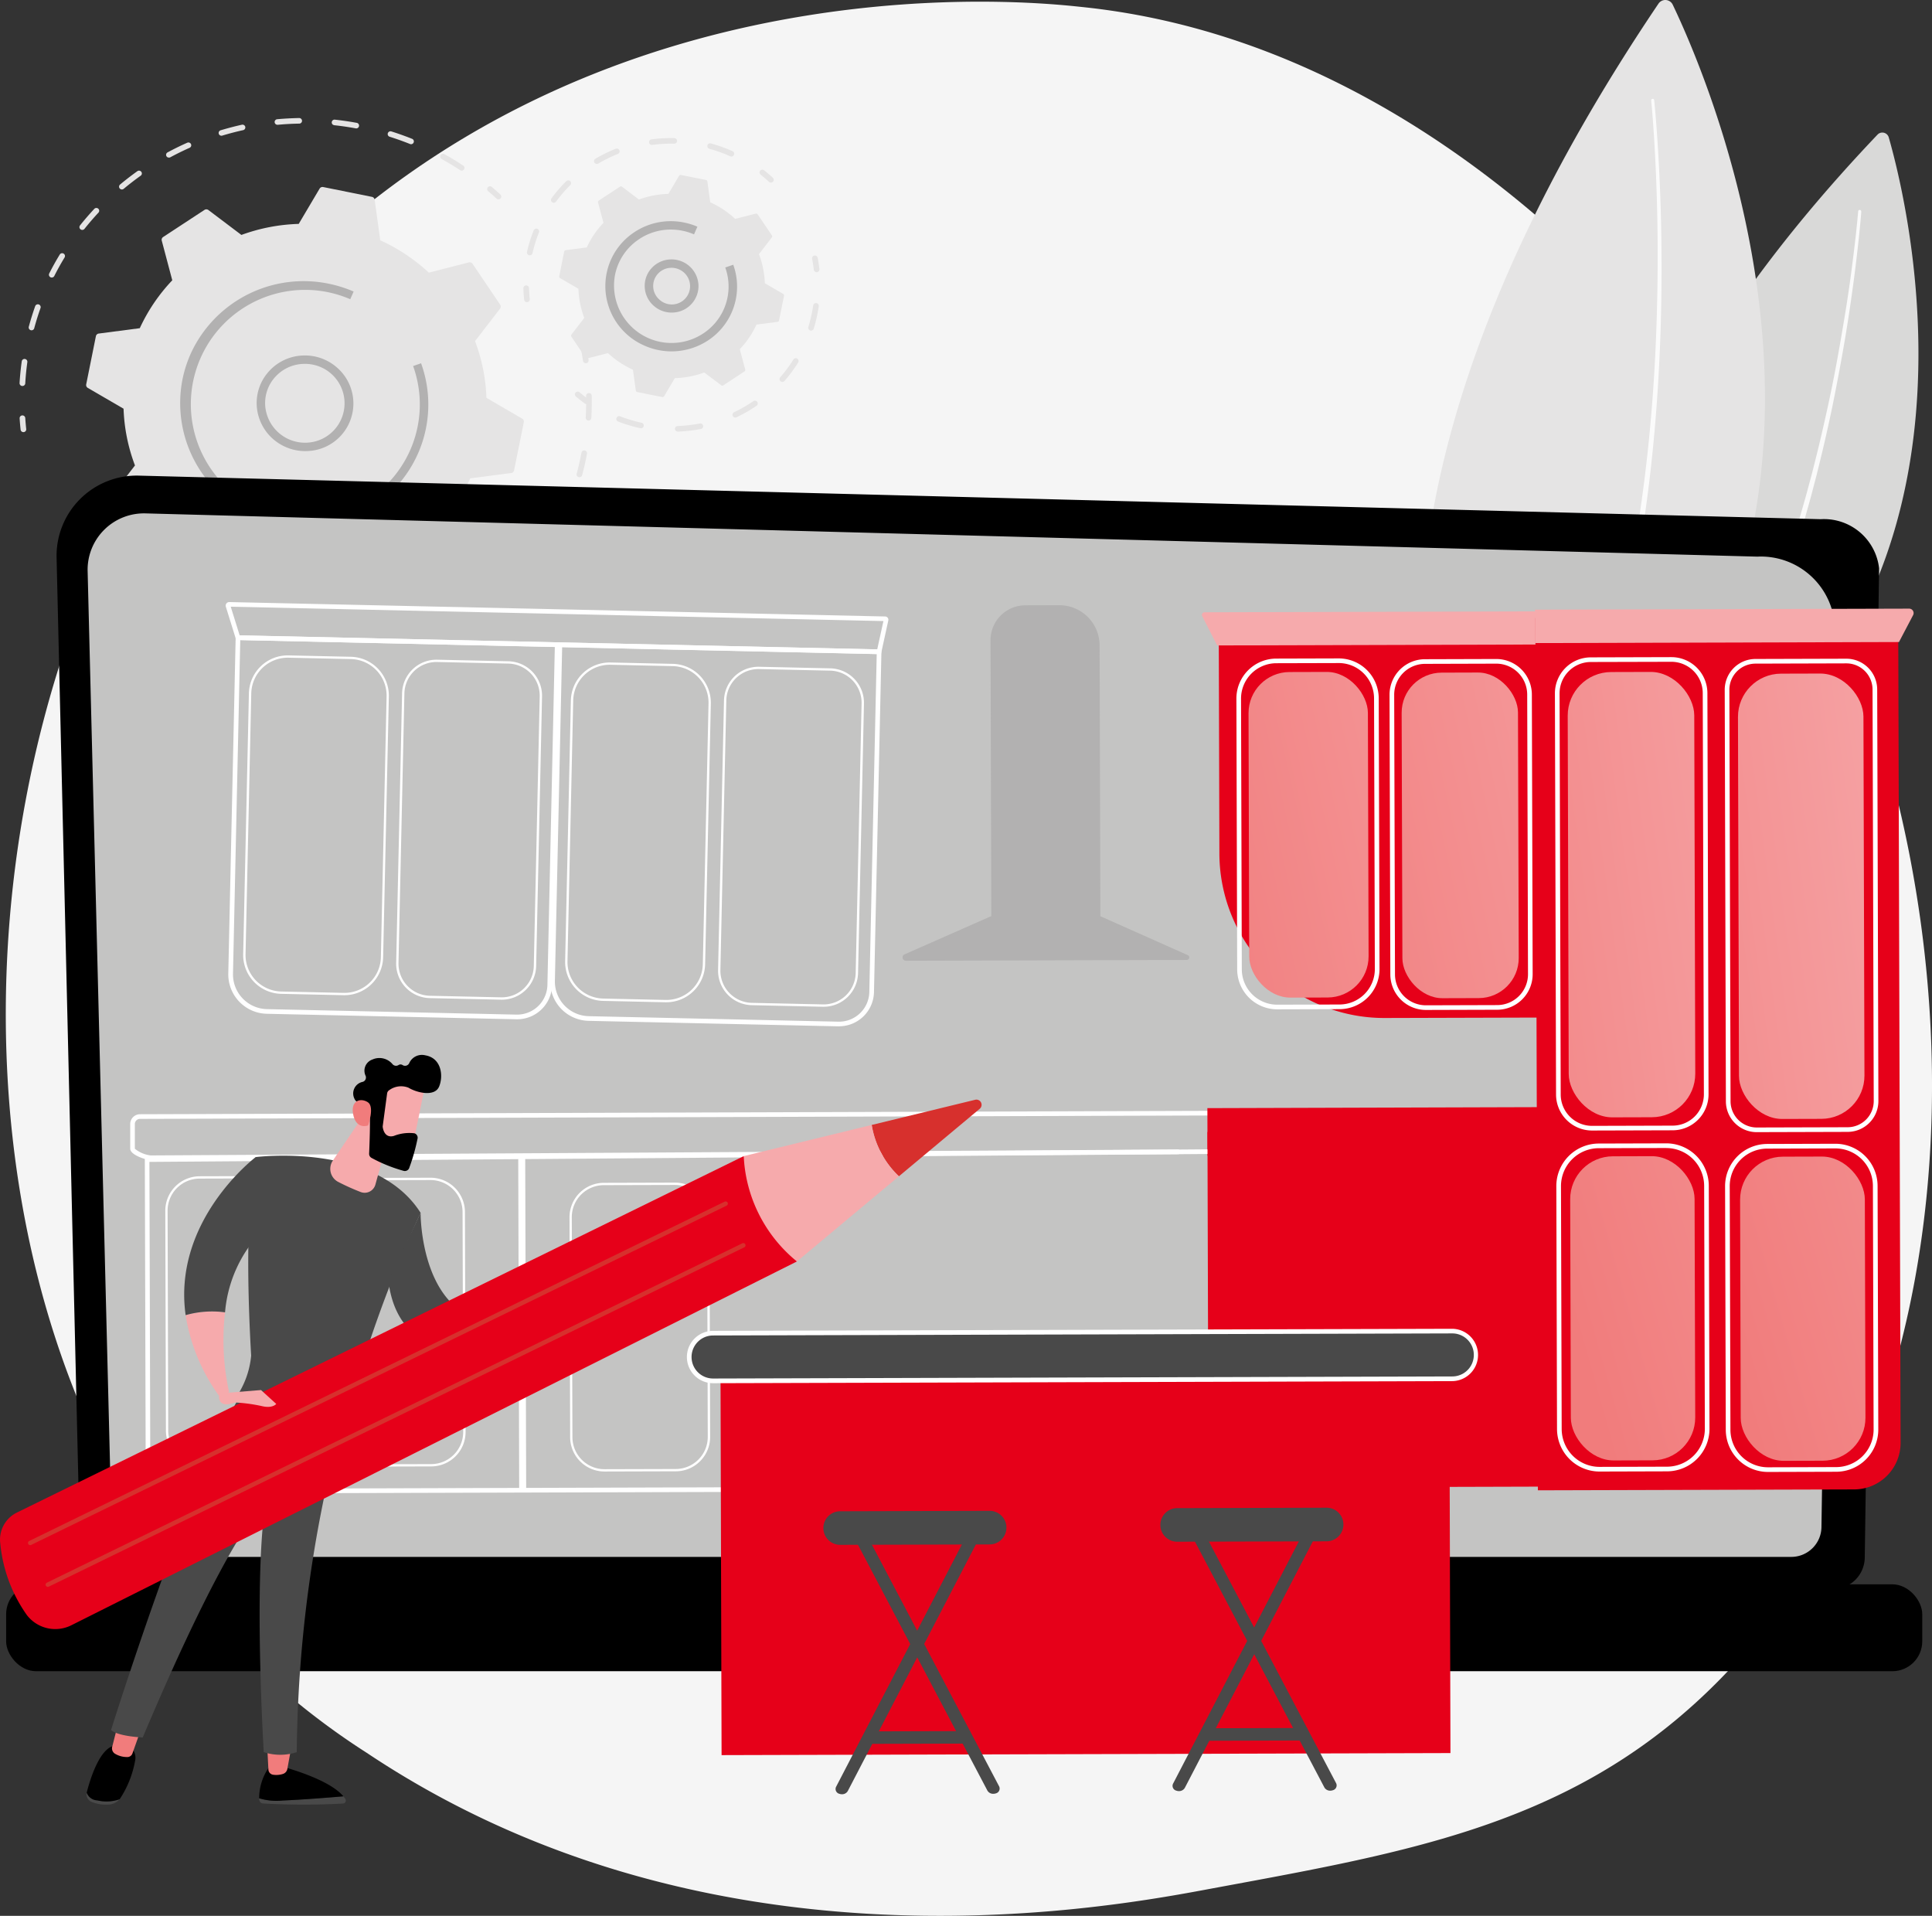 <?xml version="1.0" encoding="UTF-8"?>
<svg xmlns="http://www.w3.org/2000/svg" xmlns:xlink="http://www.w3.org/1999/xlink" id="Raggruppa_15587" data-name="Raggruppa 15587" width="186.285" height="184.704" viewBox="0 0 186.285 184.704">
  <rect x="0" y="0" width="186.285" height="184.704" fill="#333333" stroke="none"/>
  <defs>
    <linearGradient id="linear-gradient" x1="2.955" y1="-0.444" x2="-0.694" y2="1.726" gradientUnits="objectBoundingBox">
      <stop offset="0" stop-color="#f6aaac"></stop>
      <stop offset="1" stop-color="#f17c7c"></stop>
    </linearGradient>
    <linearGradient id="linear-gradient-2" x1="3.213" y1="-0.64" x2="-0.349" y2="1.533" xlink:href="#linear-gradient"></linearGradient>
    <linearGradient id="linear-gradient-3" x1="0.512" y1="-1.11" x2="0.587" y2="-11.559" xlink:href="#linear-gradient"></linearGradient>
    <linearGradient id="linear-gradient-4" x1="2.113" y1="-0.263" x2="-1.204" y2="1.306" xlink:href="#linear-gradient"></linearGradient>
    <linearGradient id="linear-gradient-5" x1="1.8" y1="-0.11" x2="-1.559" y2="1.466" xlink:href="#linear-gradient"></linearGradient>
    <linearGradient id="linear-gradient-6" x1="3.494" y1="-1.538" x2="0.145" y2="0.741" xlink:href="#linear-gradient"></linearGradient>
    <linearGradient id="linear-gradient-7" x1="3.621" y1="-1.082" x2="0.295" y2="1.188" xlink:href="#linear-gradient"></linearGradient>
    <linearGradient id="linear-gradient-8" x1="0.579" y1="-1.964" x2="0.923" y2="-10.955" xlink:href="#linear-gradient"></linearGradient>
    <linearGradient id="linear-gradient-9" x1="-1468.589" y1="0.5" x2="-1467.59" y2="0.5" xlink:href="#linear-gradient"></linearGradient>
    <linearGradient id="linear-gradient-10" x1="-1229.53" y1="0.5" x2="-1228.53" y2="0.5" xlink:href="#linear-gradient"></linearGradient>
    <linearGradient id="linear-gradient-11" x1="-919.628" y1="5.04" x2="-919.273" y2="4.229" gradientUnits="objectBoundingBox">
      <stop offset="0" stop-color="#4dc4f1"></stop>
      <stop offset="1" stop-color="#294899"></stop>
    </linearGradient>
    <linearGradient id="linear-gradient-12" x1="-823.563" y1="0.099" x2="-825.925" y2="1.142" xlink:href="#linear-gradient"></linearGradient>
    <linearGradient id="linear-gradient-13" x1="-438.466" y1="0.5" x2="-437.466" y2="0.5" xlink:href="#linear-gradient"></linearGradient>
    <linearGradient id="linear-gradient-14" x1="-590.953" y1="-0.004" x2="-590.967" y2="1.888" xlink:href="#linear-gradient"></linearGradient>
    <linearGradient id="linear-gradient-15" x1="-823.069" y1="279.868" x2="-824.575" y2="281.21" xlink:href="#linear-gradient"></linearGradient>
    <linearGradient id="linear-gradient-16" x1="-2226.874" y1="794.468" x2="-2223.613" y2="792.105" xlink:href="#linear-gradient"></linearGradient>
    <linearGradient id="linear-gradient-17" x1="18.292" y1="76.775" x2="18.058" y2="79.904" gradientUnits="objectBoundingBox">
      <stop offset="0" stop-color="#d7302d"></stop>
      <stop offset="1" stop-color="#e14947"></stop>
    </linearGradient>
    <linearGradient id="linear-gradient-18" x1="-217.359" y1="42.706" x2="-220.816" y2="46.744" xlink:href="#linear-gradient"></linearGradient>
    <linearGradient id="linear-gradient-19" x1="-47.975" y1="15.746" x2="-47.987" y2="18.368" xlink:href="#linear-gradient-17"></linearGradient>
    <linearGradient id="linear-gradient-20" x1="-47.982" y1="15.626" x2="-47.994" y2="18.247" xlink:href="#linear-gradient-17"></linearGradient>
    <linearGradient id="linear-gradient-21" x1="-624.971" y1="-1.245" x2="-626.665" y2="3.857" xlink:href="#linear-gradient"></linearGradient>
  </defs>
  <path id="Tracciato_4174" data-name="Tracciato 4174" d="M88.627,460.13A71.011,71.011,0,0,0,101.1,470.255c32.3,21.566,69.222,15.35,80.637,13.226,18.418-3.428,33.964-5.846,47.322-17.914,30.352-27.422,28.875-84.627,5.683-120.062-2.751-4.2-25.908-38.529-62.911-43.365-.905-.119-1.58-.186-2.171-.249-5.724-.606-41.2-3.8-70.119,20.428a86.272,86.272,0,0,0-16.982,19.267C59.967,376.477,59.9,430.516,88.627,460.13Z" transform="translate(-65.724 -301.257)" fill="#f5f5f5"></path>
  <g id="Raggruppa_12559" data-name="Raggruppa 12559" transform="translate(153.603 12.78)">
    <path id="Tracciato_4175" data-name="Tracciato 4175" d="M200.109,310.568c2.094,7.3,12.55,50.268-26.011,67.321,0,0-14.164-26.517,24.928-67.588A.643.643,0,0,1,200.109,310.568Z" transform="translate(-171.597 -310.102)" fill="#d9d9d8"></path>
    <path id="Tracciato_4176" data-name="Tracciato 4176" d="M195.244,315.385s-.068.939-.24,2.571c-.089.817-.2,1.808-.341,2.943s-.318,2.412-.523,3.806-.448,2.9-.732,4.486-.6,3.258-.95,4.983c-.365,1.722-.753,3.5-1.2,5.294l-.331,1.352c-.118.45-.237.9-.355,1.353-.231.907-.493,1.809-.745,2.713-.124.453-.259.9-.4,1.353l-.407,1.346c-.279.892-.571,1.777-.857,2.658-.307.872-.6,1.742-.911,2.594l-.475,1.264c-.157.42-.311.837-.48,1.244-.651,1.638-1.322,3.206-2.005,4.672l-.512,1.08c-.169.356-.333.706-.512,1.042-.353.676-.682,1.334-1.017,1.955s-.679,1.206-1,1.767-.655,1.071-.953,1.562l-.439.709-.436.641c-.279.413-.536.791-.767,1.132-.113.173-.233.327-.343.474l-.311.414-.49.651-.408.542a.344.344,0,0,1-.549-.413h0l.01-.015.405-.532.487-.639.31-.4c.11-.144.228-.3.342-.466l.766-1.112.435-.631.437-.7c.3-.482.631-.988.953-1.537l1-1.744c.337-.612.667-1.263,1.022-1.93.179-.331.344-.679.513-1.03l.516-1.068c.687-1.45,1.365-3,2.021-4.628.172-.4.327-.817.487-1.232l.48-1.256c.317-.844.613-1.709.924-2.575.291-.873.587-1.753.872-2.64q.2-.667.413-1.338c.139-.446.278-.892.4-1.343.257-.9.523-1.8.76-2.7.121-.451.243-.9.363-1.347l.339-1.346c.453-1.786.852-3.556,1.227-5.271s.7-3.382.982-4.966.538-3.085.76-4.471.4-2.662.546-3.794.267-2.12.36-2.934c.182-1.629.256-2.561.256-2.561a.146.146,0,0,1,.291.023Z" transform="translate(-169.377 -307.779)" fill="#fff" opacity="0.86"></path>
  </g>
  <g id="Raggruppa_12560" data-name="Raggruppa 12560" transform="translate(136.95 0)">
    <path id="Tracciato_4177" data-name="Tracciato 4177" d="M184.473,301.759c4.04,8.439,25.544,58.5-17.812,87.124,0,0-22.642-29.315,16.442-87.227A.792.792,0,0,1,184.473,301.759Z" transform="translate(-160.138 -301.308)" fill="#e5e4e4"></path>
    <path id="Tracciato_4178" data-name="Tracciato 4178" d="M179.794,308s.5,4.705.661,11.791c.078,3.541.076,7.677-.109,12.1s-.546,9.142-1.147,13.833a118.7,118.7,0,0,1-2.539,13.653,80.487,80.487,0,0,1-3.791,11.521c-.693,1.638-1.4,3.11-2.064,4.394l-.491.927c-.16.3-.327.578-.48.852-.3.549-.609,1.036-.876,1.482l-.2.324-.195.3-.355.546c-.217.341-.416.622-.574.85l-.488.7a.344.344,0,0,1-.565-.392h0l.007-.01.484-.687c.158-.225.356-.5.57-.836l.353-.535.193-.3.2-.32c.266-.437.571-.917.872-1.456.153-.269.318-.545.478-.839l.491-.914c.663-1.266,1.367-2.718,2.062-4.336a80,80,0,0,0,3.823-11.415,118.079,118.079,0,0,0,2.6-13.579c.623-4.671,1.014-9.372,1.215-13.787s.233-8.543.173-12.079-.209-6.481-.343-8.539-.254-3.23-.254-3.23a.145.145,0,1,1,.289-.029Z" transform="translate(-157.245 -298.334)" fill="#fff" opacity="0.86"></path>
  </g>
  <g id="Raggruppa_12569" data-name="Raggruppa 12569" transform="translate(1.886 11.374)">
    <g id="Raggruppa_12564" data-name="Raggruppa 12564">
      <g id="Raggruppa_12561" data-name="Raggruppa 12561" transform="translate(9.629 22.043)">
        <path id="Tracciato_4179" data-name="Tracciato 4179" d="M104.792,325.876a.274.274,0,0,1-.153-.2c-.052-.349-.115-.7-.182-1.051a.268.268,0,0,1,.217-.314.272.272,0,0,1,.318.215c.068.355.131.715.186,1.072a.269.269,0,0,1-.228.305A.276.276,0,0,1,104.792,325.876Z" transform="translate(-59.94 -324.304)" fill="#e5e4e4"></path>
        <path id="Tracciato_4180" data-name="Tracciato 4180" d="M78.414,352.611h0c-.642-.314-1.28-.658-1.9-1.023a.268.268,0,0,1-.1-.369.272.272,0,0,1,.373-.093c.6.358,1.229.695,1.859,1a.271.271,0,0,1,.125.362A.275.275,0,0,1,78.414,352.611Zm3.206,1.325a.267.267,0,0,1-.14-.33.272.272,0,0,1,.346-.166c.664.227,1.346.43,2.026.606a.269.269,0,1,1-.135.52c-.693-.179-1.389-.387-2.066-.618Zm5.454,1.269a.269.269,0,0,1,.153-.51c.7.09,1.407.154,2.106.192a.268.268,0,1,1-.026.536c-.714-.036-1.436-.1-2.148-.193A.313.313,0,0,1,87.073,355.2Zm5.595.154a.274.274,0,0,1-.154-.222.27.27,0,0,1,.25-.289c.7-.052,1.407-.132,2.1-.238a.274.274,0,0,1,.312.225.268.268,0,0,1-.227.307c-.7.109-1.426.19-2.141.244A.3.3,0,0,1,92.668,355.359Zm5.5-.981a.269.269,0,0,1,.041-.5c.673-.192,1.347-.414,2-.658a.274.274,0,0,1,.352.157.268.268,0,0,1-.158.347c-.67.248-1.357.475-2.043.671A.279.279,0,0,1,98.169,354.378Zm5.178-2.074a.274.274,0,0,1-.121-.116.266.266,0,0,1,.11-.363c.621-.326,1.234-.679,1.825-1.049a.274.274,0,0,1,.376.084.267.267,0,0,1-.083.371c-.6.379-1.229.738-1.862,1.07A.274.274,0,0,1,103.346,352.3Zm4.642-3.072a.275.275,0,0,1-.09-.07.267.267,0,0,1,.035-.379c.539-.443,1.068-.911,1.569-1.392a.274.274,0,0,1,.385.006.267.267,0,0,1,0,.381c-.512.491-1.051.969-1.6,1.421A.277.277,0,0,1,107.988,349.232Zm3.913-3.941a.241.241,0,0,1-.052-.032.268.268,0,0,1-.044-.379c.436-.541.856-1.106,1.248-1.68a.271.271,0,0,1,.378-.071.267.267,0,0,1,.074.374c-.4.586-.828,1.163-1.274,1.715A.272.272,0,0,1,111.9,345.291Zm3.012-4.652h0a.269.269,0,0,1-.122-.362c.067-.132.134-.264.2-.4.24-.493.468-1,.676-1.5a.272.272,0,0,1,.5.2c-.212.516-.443,1.032-.689,1.535-.067.137-.134.272-.2.405A.272.272,0,0,1,114.914,340.639Zm1.981-5.169a.271.271,0,0,1-.145-.312c.18-.667.334-1.353.462-2.037a.273.273,0,0,1,.536.1c-.131.7-.289,1.4-.472,2.078a.272.272,0,0,1-.333.19A.466.466,0,0,1,116.895,335.47Zm.879-5.461a.273.273,0,0,1-.154-.259c.039-.693.052-1.4.036-2.09a.271.271,0,0,1,.266-.275.275.275,0,0,1,.279.265c.015.709,0,1.426-.038,2.132a.269.269,0,0,1-.286.253A.293.293,0,0,1,117.774,330.009Z" transform="translate(-72.661 -322.907)" fill="#e5e4e4"></path>
        <path id="Tracciato_4181" data-name="Tracciato 4181" d="M74.821,343.074a.346.346,0,0,1-.049-.03c-.285-.221-.573-.453-.853-.69a.267.267,0,0,1-.032-.379.272.272,0,0,1,.384-.029c.276.231.557.459.836.676a.268.268,0,0,1,.048.378A.274.274,0,0,1,74.821,343.074Z" transform="translate(-73.822 -316.339)" fill="#e5e4e4"></path>
      </g>
      <g id="Raggruppa_12562" data-name="Raggruppa 12562">
        <path id="Tracciato_4182" data-name="Tracciato 4182" d="M67.447,330.452a.27.27,0,0,1-.153-.215c-.038-.356-.07-.721-.093-1.083a.268.268,0,0,1,.254-.286.274.274,0,0,1,.289.253c.023.356.054.712.092,1.062a.269.269,0,0,1-.243.295A.264.264,0,0,1,67.447,330.452Z" transform="translate(-67.194 -300.192)" fill="#e5e4e4"></path>
        <path id="Tracciato_4183" data-name="Tracciato 4183" d="M67.35,334.948a.275.275,0,0,1-.154-.26c.044-.693.113-1.4.211-2.087a.272.272,0,0,1,.539.076c-.094.679-.164,1.367-.2,2.046a.271.271,0,0,1-.289.251A.3.3,0,0,1,67.35,334.948Zm.881-5.373a.268.268,0,0,1-.145-.312c.182-.673.391-1.347.623-2a.273.273,0,0,1,.514.18c-.228.642-.435,1.3-.612,1.963a.27.27,0,0,1-.333.189A.234.234,0,0,1,68.231,329.576Zm1.947-5.086h0a.27.27,0,0,1-.122-.362c.315-.622.658-1.24,1.022-1.835a.272.272,0,0,1,.466.279c-.356.584-.693,1.19-1,1.8A.274.274,0,0,1,70.178,324.49Zm2.947-4.589a.226.226,0,0,1-.051-.031.266.266,0,0,1-.047-.378c.436-.546.9-1.083,1.375-1.594a.278.278,0,0,1,.385-.015.268.268,0,0,1,.016.381c-.468.5-.921,1.027-1.347,1.562A.272.272,0,0,1,73.125,319.9Zm3.82-3.9a.274.274,0,0,1-.09-.068.267.267,0,0,1,.032-.379c.536-.449,1.1-.882,1.668-1.289a.277.277,0,0,1,.381.062.265.265,0,0,1-.061.375c-.559.4-1.11.824-1.636,1.263A.272.272,0,0,1,76.946,316Zm4.534-3.069a.274.274,0,0,1-.121-.113.267.267,0,0,1,.108-.365c.618-.333,1.256-.647,1.9-.932a.274.274,0,0,1,.36.135.268.268,0,0,1-.137.356c-.628.279-1.254.587-1.859.913A.276.276,0,0,1,81.48,312.926Zm5.066-2.109a.271.271,0,0,1-.141-.163.268.268,0,0,1,.179-.337c.671-.2,1.362-.384,2.049-.536a.274.274,0,0,1,.326.2.267.267,0,0,1-.2.321c-.674.15-1.35.326-2.008.525A.269.269,0,0,1,86.546,310.818Zm5.4-1.056a.271.271,0,0,1-.153-.218.268.268,0,0,1,.244-.292c.7-.065,1.414-.1,2.117-.116a.274.274,0,0,1,.279.266.27.27,0,0,1-.267.273c-.69.01-1.388.049-2.075.113A.286.286,0,0,1,91.943,309.761Zm5.506.041a.269.269,0,0,1,.147-.51c.559.061,1.128.139,1.687.233l.413.073a.27.27,0,1,1-.1.53c-.135-.025-.27-.049-.407-.071-.548-.093-1.1-.17-1.654-.228A.307.307,0,0,1,97.449,309.8Zm5.394,1.123a.269.269,0,0,1-.141-.323.272.272,0,0,1,.342-.176c.671.212,1.343.452,2,.714a.269.269,0,1,1-.2.5c-.642-.257-1.3-.491-1.96-.7A.192.192,0,0,1,102.843,310.925Zm6.861,3.254-.033-.019c-.577-.379-1.174-.741-1.779-1.074a.269.269,0,0,1-.106-.366.272.272,0,0,1,.371-.1c.616.34,1.227.709,1.815,1.1a.269.269,0,0,1,.077.373A.273.273,0,0,1,109.7,314.179Z" transform="translate(-67.196 -309.135)" fill="#e5e4e4"></path>
        <path id="Tracciato_4184" data-name="Tracciato 4184" d="M99.187,314.9a.3.3,0,0,1-.068-.047c-.254-.235-.525-.477-.8-.714a.27.27,0,0,1-.029-.381.274.274,0,0,1,.384-.026c.283.243.559.487.82.728a.266.266,0,0,1,.013.381A.276.276,0,0,1,99.187,314.9Z" transform="translate(-53.134 -307.081)" fill="#e5e4e4"></path>
      </g>
      <g id="Raggruppa_12563" data-name="Raggruppa 12563" transform="translate(6.424 6.653)">
        <path id="Tracciato_4185" data-name="Tracciato 4185" d="M108.873,321.12a.331.331,0,0,0-.356-.135l-3.861.987a17.509,17.509,0,0,0-4.685-3.119l-.539-3.912a.327.327,0,0,0-.262-.275l-4.7-.946a.327.327,0,0,0-.347.153l-2.013,3.4a17.527,17.527,0,0,0-5.527,1.064l-3.18-2.4a.33.33,0,0,0-.381-.013l-3.983,2.613a.32.32,0,0,0-.135.35l1.014,3.823a17.071,17.071,0,0,0-3.133,4.618l-3.954.516a.324.324,0,0,0-.278.256l-.934,4.642a.322.322,0,0,0,.155.343l3.447,2.005a17.047,17.047,0,0,0,1.1,5.47l-2.417,3.132a.323.323,0,0,0-.012.376l2.661,3.95a.329.329,0,0,0,.356.135l3.863-.985a17.509,17.509,0,0,0,4.684,3.117L86,354.193a.327.327,0,0,0,.262.276l4.7.945a.329.329,0,0,0,.347-.153l2.011-3.4a17.5,17.5,0,0,0,5.528-1.064l3.18,2.4a.332.332,0,0,0,.381.013l3.982-2.613a.321.321,0,0,0,.135-.352l-1.014-3.823a17.053,17.053,0,0,0,3.133-4.617l3.954-.516a.326.326,0,0,0,.278-.257l.936-4.64a.324.324,0,0,0-.157-.344l-3.446-2.005a17.117,17.117,0,0,0-1.1-5.468l2.415-3.133a.321.321,0,0,0,.012-.376Z" transform="translate(-71.617 -313.714)" fill="#e5e4e4"></path>
        <path id="Tracciato_4186" data-name="Tracciato 4186" d="M85.577,333.647a4.636,4.636,0,0,1-2.643-3.934,4.536,4.536,0,0,1,1.2-3.318,4.631,4.631,0,0,1,3.223-1.5h0a4.674,4.674,0,0,1,3.361,1.2,4.587,4.587,0,0,1-2.889,8.01A4.679,4.679,0,0,1,85.577,333.647Zm3.675-7.568a3.863,3.863,0,0,0-1.859-.375h0a3.816,3.816,0,0,0-2.658,1.237,3.744,3.744,0,0,0-.987,2.736,3.854,3.854,0,0,0,4.036,3.621,3.8,3.8,0,0,0,1.468-7.219Zm-1.879-.779h0Z" transform="translate(-66.49 -308.647)" fill="#b2b1b1"></path>
        <path id="Tracciato_4187" data-name="Tracciato 4187" d="M84.628,342.438a11.87,11.87,0,0,1-6.551-13,11.676,11.676,0,0,1,.949-2.812A11.973,11.973,0,0,1,92.15,320.2l.241.051a12.22,12.22,0,0,1,2.02.638l.17.071-.326.74A11.361,11.361,0,0,0,91.99,321h0a11.019,11.019,0,1,0,4.015,19.995,10.924,10.924,0,0,0,4.31-12.852l.769-.267a11.707,11.707,0,0,1-4.626,13.792,11.968,11.968,0,0,1-8.982,1.726A12.094,12.094,0,0,1,84.628,342.438Z" transform="translate(-68.793 -310.881)" fill="#b2b1b1"></path>
      </g>
    </g>
    <g id="Raggruppa_12568" data-name="Raggruppa 12568" transform="translate(48.578 1.937)">
      <g id="Raggruppa_12565" data-name="Raggruppa 12565" transform="translate(4.968 11.325)">
        <path id="Tracciato_4188" data-name="Tracciato 4188" d="M120.1,319.836a.267.267,0,0,1-.153-.212c-.041-.349-.094-.7-.161-1.045a.268.268,0,0,1,.217-.314.272.272,0,0,1,.318.215c.07.357.126.722.167,1.086a.269.269,0,0,1-.24.3A.266.266,0,0,1,120.1,319.836Z" transform="translate(-96.912 -318.261)" fill="#e5e4e4"></path>
        <path id="Tracciato_4189" data-name="Tracciato 4189" d="M106.948,332.828a.269.269,0,0,1,.215-.493,14.031,14.031,0,0,0,2.062.618.269.269,0,1,1-.115.526,14.553,14.553,0,0,1-2.143-.642Zm5.649.95a.268.268,0,0,1,.106-.51,14.02,14.02,0,0,0,2.136-.243.274.274,0,0,1,.321.212.268.268,0,0,1-.214.315,14.4,14.4,0,0,1-2.222.253A.274.274,0,0,1,112.6,333.779Zm5.55-1.356a.268.268,0,0,1,0-.485A13.753,13.753,0,0,0,120,330.871a.275.275,0,0,1,.379.068.267.267,0,0,1-.068.375,14.194,14.194,0,0,1-1.93,1.109A.271.271,0,0,1,118.147,332.423Zm4.535-3.435a.376.376,0,0,1-.06-.038.27.27,0,0,1-.029-.381,13.335,13.335,0,0,0,1.27-1.71.271.271,0,0,1,.375-.086.267.267,0,0,1,.089.371,14.148,14.148,0,0,1-1.32,1.779A.275.275,0,0,1,122.682,328.988Zm2.763-4.945a.271.271,0,0,1-.142-.323,13.788,13.788,0,0,0,.421-1.769c.016-.1.033-.2.048-.305a.269.269,0,0,1,.308-.228.273.273,0,0,1,.231.307c-.016.1-.032.211-.051.317a14.41,14.41,0,0,1-.436,1.84.271.271,0,0,1-.34.176A.181.181,0,0,1,125.445,324.042Z" transform="translate(-102.796 -316.831)" fill="#e5e4e4"></path>
        <path id="Tracciato_4190" data-name="Tracciato 4190" d="M105.053,328.467a.308.308,0,0,1-.041-.025c-.3-.212-.591-.442-.873-.68a.269.269,0,0,1-.032-.381.277.277,0,0,1,.384-.029c.272.23.555.451.84.654a.267.267,0,0,1,.061.376A.274.274,0,0,1,105.053,328.467Z" transform="translate(-104.043 -314.169)" fill="#e5e4e4"></path>
      </g>
      <g id="Raggruppa_12566" data-name="Raggruppa 12566">
        <path id="Tracciato_4191" data-name="Tracciato 4191" d="M100.851,321.83a.267.267,0,0,1-.153-.215c-.039-.362-.064-.731-.074-1.1a.27.27,0,0,1,.266-.275.273.273,0,0,1,.279.263c.01.35.033.7.07,1.054a.267.267,0,0,1-.241.295A.263.263,0,0,1,100.851,321.83Z" transform="translate(-100.624 -306.037)" fill="#e5e4e4"></path>
        <path id="Tracciato_4192" data-name="Tracciato 4192" d="M101.014,321.742a.267.267,0,0,1-.147-.3,14.066,14.066,0,0,1,.645-2.075.273.273,0,0,1,.353-.151.267.267,0,0,1,.154.35,13.585,13.585,0,0,0-.622,2,.271.271,0,0,1-.326.2A.281.281,0,0,1,101.014,321.742Zm2.316-5.064a.245.245,0,0,1-.042-.025.269.269,0,0,1-.061-.376,14.107,14.107,0,0,1,1.424-1.652.275.275,0,0,1,.385,0,.268.268,0,0,1,0,.381,13.569,13.569,0,0,0-1.369,1.59A.276.276,0,0,1,103.33,316.678Zm4.149-3.746a.257.257,0,0,1-.115-.1.267.267,0,0,1,.093-.369,14.677,14.677,0,0,1,1.966-.966.274.274,0,0,1,.355.15.266.266,0,0,1-.148.35,13.758,13.758,0,0,0-1.892.93A.273.273,0,0,1,107.479,312.931Zm5.31-1.832a.268.268,0,0,1,.08-.509,14.6,14.6,0,0,1,2.2-.119.271.271,0,0,1,.267.275.267.267,0,0,1-.276.263,14.059,14.059,0,0,0-2.113.115A.266.266,0,0,1,112.789,311.1Zm5.62.387a.268.268,0,0,1-.145-.312.272.272,0,0,1,.334-.189,14.582,14.582,0,0,1,2.072.74.27.27,0,1,1-.222.491,13.7,13.7,0,0,0-1.992-.711A.258.258,0,0,1,118.409,311.485Z" transform="translate(-100.517 -310.468)" fill="#e5e4e4"></path>
        <path id="Tracciato_4193" data-name="Tracciato 4193" d="M117.274,313.784a.3.3,0,0,1-.068-.046c-.259-.24-.532-.474-.808-.692a.268.268,0,0,1-.044-.379.275.275,0,0,1,.382-.041c.288.228.571.469.841.719a.266.266,0,0,1,.013.381A.274.274,0,0,1,117.274,313.784Z" transform="translate(-93.522 -309.517)" fill="#e5e4e4"></path>
      </g>
      <g id="Raggruppa_12567" data-name="Raggruppa 12567" transform="translate(3.454 3.55)">
        <path id="Tracciato_4194" data-name="Tracciato 4194" d="M122.138,316.716a.17.17,0,0,0-.183-.07l-1.984.506a8.976,8.976,0,0,0-2.406-1.6l-.276-2.008a.17.17,0,0,0-.135-.142l-2.412-.485a.168.168,0,0,0-.179.078l-1.033,1.745a9.027,9.027,0,0,0-2.84.546l-1.633-1.234a.168.168,0,0,0-.195-.007l-2.046,1.343a.164.164,0,0,0-.07.18l.522,1.965a8.767,8.767,0,0,0-1.61,2.372l-2.032.264a.169.169,0,0,0-.142.132l-.48,2.383a.166.166,0,0,0,.08.177l1.77,1.03a8.8,8.8,0,0,0,.565,2.809l-1.241,1.609a.164.164,0,0,0-.006.193l1.366,2.029a.171.171,0,0,0,.183.07l1.984-.506a9.021,9.021,0,0,0,2.407,1.6l.278,2.01a.17.17,0,0,0,.134.141l2.414.485a.166.166,0,0,0,.177-.079l1.035-1.745a9.034,9.034,0,0,0,2.84-.546l1.632,1.234a.171.171,0,0,0,.2.007l2.046-1.343a.167.167,0,0,0,.07-.18l-.522-1.965a8.776,8.776,0,0,0,1.61-2.372l2.03-.264a.167.167,0,0,0,.142-.132l.481-2.383a.168.168,0,0,0-.08-.177l-1.77-1.029a8.8,8.8,0,0,0-.565-2.81l1.241-1.609a.166.166,0,0,0,.006-.193Z" transform="translate(-103.001 -312.911)" fill="#e5e4e4"></path>
        <path id="Tracciato_4195" data-name="Tracciato 4195" d="M110.146,323.389a2.612,2.612,0,0,1-.616-.413,2.542,2.542,0,0,1-.852-1.776,2.51,2.51,0,0,1,.666-1.846,2.569,2.569,0,0,1,1.792-.834,2.6,2.6,0,0,1,2.722,2.441,2.564,2.564,0,0,1-2.459,2.68A2.6,2.6,0,0,1,110.146,323.389Zm1.889-3.887a1.775,1.775,0,0,0-.857-.174h0a1.762,1.762,0,0,0-1.228.571,1.741,1.741,0,0,0,.128,2.481,1.762,1.762,0,1,0,1.957-2.877Zm-.879-.578h0Z" transform="translate(-100.429 -310.369)" fill="#b2b1b1"></path>
        <path id="Tracciato_4196" data-name="Tracciato 4196" d="M109.661,327.9a6.257,6.257,0,0,1-2.967-8.4,6.215,6.215,0,0,1,2.191-2.476,6.344,6.344,0,0,1,4.764-.916,6.513,6.513,0,0,1,1.093.321l.08.033.116.048-.324.74a5.616,5.616,0,0,0-1.125-.35h0a5.556,5.556,0,0,0-1.176-.112h-.033a5.5,5.5,0,0,0-2.672.744l-.062.036c-.07.041-.138.083-.2.128a5.392,5.392,0,0,0-2.351,3.467,5.544,5.544,0,0,0,8.493,5.65,5.434,5.434,0,0,0,1.91-2.158,5.517,5.517,0,0,0,.442-1.309,5.415,5.415,0,0,0-.215-2.9l.77-.269a6.208,6.208,0,0,1-2.453,7.314,6.414,6.414,0,0,1-6.273.411Z" transform="translate(-101.613 -311.517)" fill="#b2b1b1"></path>
      </g>
    </g>
  </g>
  <g id="Raggruppa_12570" data-name="Raggruppa 12570" transform="translate(0.591 45.856)">
    <path id="Tracciato_4197" data-name="Tracciato 4197" d="M71.927,437.148A3.077,3.077,0,0,0,75,440.212h165.93A3.076,3.076,0,0,0,244,437.148l1.381-95.356a5.344,5.344,0,0,0-5.627-4.73l-162.166-4.2a7.733,7.733,0,0,0-7.934,7.908Z" transform="translate(-64.789 -332.863)"></path>
    <path id="Tracciato_4198" data-name="Tracciato 4198" d="M74.022,433.072a2.912,2.912,0,0,0,2.9,2.9H235.99a2.911,2.911,0,0,0,2.9-2.9l1.3-86.564a7.144,7.144,0,0,0-7.488-6.971L77.286,335.368a5.434,5.434,0,0,0-5.574,5.56Z" transform="translate(-63.854 -331.729)" fill="#c4c4c3"></path>
    <rect id="Rettangolo_1727" data-name="Rettangolo 1727" width="184.754" height="8.378" rx="2.883" transform="translate(184.754 115.265) rotate(-180)"></rect>
  </g>
  <path id="Rettangolo_1728" data-name="Rettangolo 1728" d="M3.355,0H6.634a3.881,3.881,0,0,1,3.881,3.881v26.3a0,0,0,0,1,0,0H0a0,0,0,0,1,0,0V3.355A3.355,3.355,0,0,1,3.355,0Z" transform="translate(95.499 58.367) rotate(-0.161)" fill="#b2b1b1"></path>
  <path id="Tracciato_4199" data-name="Tracciato 4199" d="M125.974,365.776l8.317-3.669,10.515-.029,8.478,3.773a.243.243,0,0,1-.09.464l-27.1.076A.321.321,0,0,1,125.974,365.776Z" transform="translate(-38.756 -273.767)" fill="#b2b1b1"></path>
  <rect id="Rettangolo_1729" data-name="Rettangolo 1729" width="34.44" height="34.285" transform="translate(116.424 109.132) rotate(-0.165)" fill="#e60019"></rect>
  <g id="Raggruppa_12571" data-name="Raggruppa 12571" transform="translate(115.889 58.938)">
    <path id="Rettangolo_1730" data-name="Rettangolo 1730" d="M0,0H30.787a0,0,0,0,1,0,0V38.368a0,0,0,0,1,0,0H15.893A15.893,15.893,0,0,1,0,22.475V0A0,0,0,0,1,0,0Z" transform="translate(1.622 0.883) rotate(-0.161)" fill="#e60019"></path>
    <path id="Tracciato_4200" data-name="Tracciato 4200" d="M161.6,378.863a3.431,3.431,0,0,1-3.428-3.419l-.077-26.958a3.426,3.426,0,0,1,3.419-3.438l6.865-.02h.009a3.434,3.434,0,0,1,3.43,3.419l.077,26.958a3.428,3.428,0,0,1-3.419,3.438l-6.865.02Zm6.788-33.387h-.007l-6.865.02a2.977,2.977,0,0,0-2.972,2.988l.077,26.958a2.982,2.982,0,0,0,2.979,2.972h.009l6.865-.02a2.977,2.977,0,0,0,2.972-2.988l-.077-26.958A2.984,2.984,0,0,0,168.385,345.476Z" transform="translate(-140.004 -340.432)" fill="#fff"></path>
    <rect id="Rettangolo_1731" data-name="Rettangolo 1731" width="11.217" height="31.388" rx="3.859" transform="matrix(1, -0.003, 0.003, 1, 19.248, 5.922)" fill="url(#linear-gradient)"></rect>
    <path id="Tracciato_4201" data-name="Tracciato 4201" d="M151.866,378.821a3.862,3.862,0,0,1-3.857-3.847l-.076-26.1a3.855,3.855,0,0,1,3.847-3.868l6.008-.017h.012a3.858,3.858,0,0,1,3.857,3.847l.076,26.1a3.86,3.86,0,0,1-3.847,3.868l-6.008.017Zm5.933-33.384h-.01l-6.008.016a3.409,3.409,0,0,0-3.4,3.419l.074,26.1a3.414,3.414,0,0,0,3.409,3.4h.01l6.008-.017a3.414,3.414,0,0,0,3.4-3.419l-.076-26.1a3.409,3.409,0,0,0-3.408-3.4Z" transform="translate(-144.608 -340.45)" fill="#fff"></path>
    <rect id="Rettangolo_1732" data-name="Rettangolo 1732" width="11.509" height="31.388" rx="3.96" transform="translate(4.485 5.864) rotate(-0.161)" fill="url(#linear-gradient-2)"></rect>
    <path id="Tracciato_4202" data-name="Tracciato 4202" d="M178.362,345.064l-31.25.089-1.44-2.829a.257.257,0,0,1,.244-.368l32.437-.09Z" transform="translate(-145.645 -341.865)" fill="url(#linear-gradient-3)"></path>
  </g>
  <g id="Raggruppa_12574" data-name="Raggruppa 12574" transform="translate(21.76 58.041)">
    <g id="Raggruppa_12572" data-name="Raggruppa 12572" transform="translate(31.289 3.89)">
      <path id="Tracciato_4203" data-name="Tracciato 4203" d="M130.255,380.942h-.076l-24.068-.529a3.791,3.791,0,0,1-3.709-3.874l.714-32.614.225,0,31,.682,0,.225-.718,32.812a3.368,3.368,0,0,1-3.367,3.294Zm-.067-.449a2.921,2.921,0,0,0,2.985-2.856l.714-32.588-30.331-.666-.7,32.165a3.342,3.342,0,0,0,3.268,3.415Z" transform="translate(-102.402 -343.925)" fill="#fff"></path>
      <path id="Tracciato_4204" data-name="Tracciato 4204" d="M123.726,378.321h-.076l-6.863-.151a3.32,3.32,0,0,1-3.244-3.387l.57-25.995a3.318,3.318,0,0,1,3.389-3.244l6.863.151a3.322,3.322,0,0,1,3.244,3.389l-.57,25.993a3.319,3.319,0,0,1-3.313,3.245Zm-6.3-32.555a3.093,3.093,0,0,0-3.09,3.024l-.57,25.995a3.1,3.1,0,0,0,3.023,3.159l6.863.151a3.092,3.092,0,0,0,3.159-3.024l.57-25.995a3.1,3.1,0,0,0-3.023-3.159l-6.863-.15Z" transform="translate(-97.354 -343.192)" fill="#fff"></path>
      <path id="Tracciato_4205" data-name="Tracciato 4205" d="M113.148,378.018h-.084l-6.006-.132a3.751,3.751,0,0,1-3.662-3.826l.551-25.138a3.744,3.744,0,0,1,3.826-3.662l6.006.132a3.75,3.75,0,0,1,3.664,3.826l-.551,25.136a3.745,3.745,0,0,1-3.743,3.664Zm-.078-.225a3.521,3.521,0,0,0,3.6-3.443l.551-25.138a3.525,3.525,0,0,0-3.443-3.6l-6.006-.132a3.521,3.521,0,0,0-3.6,3.443l-.551,25.137a3.525,3.525,0,0,0,3.443,3.6Z" transform="translate(-101.953 -343.321)" fill="#fff"></path>
    </g>
    <g id="Raggruppa_12573" data-name="Raggruppa 12573" transform="translate(0.248 3.209)">
      <path id="Tracciato_4206" data-name="Tracciato 4206" d="M108.9,380.473h-.077l-24.068-.529a3.8,3.8,0,0,1-3.709-3.874l.715-32.614.224,0,31,.682,0,.224-.719,32.812a3.368,3.368,0,0,1-3.366,3.3Zm-.067-.449h.065a2.922,2.922,0,0,0,2.918-2.856l.714-32.588-30.33-.666-.7,32.164a3.349,3.349,0,0,0,3.27,3.417Z" transform="translate(-81.042 -343.456)" fill="#fff"></path>
      <path id="Tracciato_4207" data-name="Tracciato 4207" d="M102.365,377.852h-.074l-6.863-.151a3.319,3.319,0,0,1-3.244-3.389l.57-25.993a3.315,3.315,0,0,1,3.389-3.244l6.862.151a3.318,3.318,0,0,1,3.244,3.387l-.568,25.995a3.319,3.319,0,0,1-3.315,3.245Zm-.07-.227a3.092,3.092,0,0,0,3.159-3.023l.57-25.995A3.1,3.1,0,0,0,103,345.448l-6.863-.151a3.092,3.092,0,0,0-3.159,3.024l-.57,25.995a3.1,3.1,0,0,0,3.024,3.159Z" transform="translate(-75.993 -342.723)" fill="#fff"></path>
      <path id="Tracciato_4208" data-name="Tracciato 4208" d="M91.789,377.549H91.7l-6.006-.132a3.747,3.747,0,0,1-3.662-3.826l.551-25.137a3.744,3.744,0,0,1,3.826-3.664l6.006.132a3.75,3.75,0,0,1,3.662,3.828l-.551,25.136a3.743,3.743,0,0,1-3.742,3.664Zm-.08-.225a3.521,3.521,0,0,0,3.6-3.443l.551-25.138a3.525,3.525,0,0,0-3.443-3.6l-6.006-.132a3.521,3.521,0,0,0-3.6,3.443l-.551,25.138a3.521,3.521,0,0,0,3.443,3.6Z" transform="translate(-80.592 -342.852)" fill="#fff"></path>
    </g>
    <path id="Tracciato_4209" data-name="Tracciato 4209" d="M144.053,346.273l-.185,0-61.981-1.362-1-3.214a.344.344,0,0,1,.328-.445h.007l63.241,1.389a.319.319,0,0,1,.3.385Zm-61.832-1.808,61.473,1.35.6-2.732L81.36,341.7Z" transform="translate(-80.872 -341.248)" fill="#fff"></path>
  </g>
  <g id="Raggruppa_12575" data-name="Raggruppa 12575" transform="translate(12.555 107.081)">
    <path id="Tracciato_4210" data-name="Tracciato 4210" d="M76.516,379.755c-.4,0-1.978-.477-1.979-1.094v-2.383a.948.948,0,0,1,.947-.943l107.348-.34v.449l-107.348.34a.5.5,0,0,0-.5.494v2.382a2.943,2.943,0,0,0,1.529.647h0l99.146-.571,0,.449-99.148.571Z" transform="translate(-74.537 -374.994)" fill="#fff"></path>
    <path id="Tracciato_4211" data-name="Tracciato 4211" d="M76.635,410.759a1.035,1.035,0,0,1-1.039-1.026l-.09-31.405h.224l104.9-.786,0,.449-104.68.785.089,30.958a.585.585,0,0,0,.59.578h0l104-.311v.449l-104,.311Z" transform="translate(-74.098 -373.84)" fill="#fff"></path>
    <path id="Tracciato_4212" data-name="Tracciato 4212" d="M80.242,407.182a3.314,3.314,0,0,1-3.316-3.306l-.061-21.2a3.323,3.323,0,0,1,3.307-3.326l6.865-.019h.009a3.321,3.321,0,0,1,3.318,3.307l.061,21.2a3.317,3.317,0,0,1-3.307,3.326l-6.865.019Zm6.8-27.627h-.009l-6.865.02a3.094,3.094,0,0,0-3.082,3.1l.061,21.2a3.091,3.091,0,0,0,3.091,3.084h.01l6.863-.019a3.094,3.094,0,0,0,3.084-3.1l-.061-21.2A3.1,3.1,0,0,0,87.046,379.555Z" transform="translate(-73.482 -373.028)" fill="#fff"></path>
    <path id="Tracciato_4213" data-name="Tracciato 4213" d="M107.062,407.618a3.317,3.317,0,0,1-3.316-3.307l-.061-21.2a3.317,3.317,0,0,1,3.307-3.326l6.865-.019h.009a3.317,3.317,0,0,1,3.316,3.307l.063,21.2a3.317,3.317,0,0,1-3.309,3.325l-6.865.02Zm6.8-27.627h-.009l-6.865.019a3.091,3.091,0,0,0-3.084,3.1l.061,21.2a3.094,3.094,0,0,0,3.092,3.084h.009l6.865-.019a3.094,3.094,0,0,0,3.084-3.1l-.061-21.2a3.094,3.094,0,0,0-3.092-3.082Z" transform="translate(-61.327 -372.831)" fill="#fff"></path>
    <path id="Tracciato_4214" data-name="Tracciato 4214" d="M90.837,407.293a3.321,3.321,0,0,1-3.318-3.307l-.061-21.2a3.317,3.317,0,0,1,3.307-3.326l6.865-.019h.01a3.314,3.314,0,0,1,3.316,3.306l.061,21.2a3.317,3.317,0,0,1-3.307,3.326l-6.865.019Zm6.8-27.627h-.009l-6.865.019a3.094,3.094,0,0,0-3.084,3.1l.061,21.2a3.1,3.1,0,0,0,3.092,3.084h.009l6.865-.019a3.094,3.094,0,0,0,3.082-3.1l-.061-21.2a3.091,3.091,0,0,0-3.091-3.084Z" transform="translate(-68.681 -372.978)" fill="#fff"></path>
    <rect id="Rettangolo_1733" data-name="Rettangolo 1733" width="0.673" height="32.06" transform="translate(37.414 4.537) rotate(-0.165)" fill="#fff"></rect>
  </g>
  <g id="Raggruppa_12580" data-name="Raggruppa 12580" transform="translate(66.233 128.107)">
    <g id="Raggruppa_12577" data-name="Raggruppa 12577">
      <rect id="Rettangolo_1734" data-name="Rettangolo 1734" width="70.279" height="37.382" transform="translate(3.237 3.721) rotate(-0.161)" fill="#e60019"></rect>
      <g id="Raggruppa_12576" data-name="Raggruppa 12576">
        <path id="Tracciato_4215" data-name="Tracciato 4215" d="M185.212,394.214l-71.278.2a2.3,2.3,0,0,1-2.3-2.292h0a2.3,2.3,0,0,1,2.292-2.3l71.278-.2a2.3,2.3,0,0,1,2.3,2.292h0A2.3,2.3,0,0,1,185.212,394.214Z" transform="translate(-111.405 -389.393)" fill="#494949"></path>
        <path id="Tracciato_4216" data-name="Tracciato 4216" d="M114,394.709a2.523,2.523,0,0,1-.007-5.046l71.278-.2h.007a2.524,2.524,0,0,1,.007,5.047l-71.278.2Zm71.278-4.8h-.006l-71.278.2a2.074,2.074,0,0,0,.006,4.149H114l71.278-.2a2.074,2.074,0,0,0-.006-4.149Z" transform="translate(-111.475 -389.463)" fill="#fff"></path>
      </g>
    </g>
    <g id="Raggruppa_12578" data-name="Raggruppa 12578" transform="translate(45.65 17.251)">
      <rect id="Rettangolo_1735" data-name="Rettangolo 1735" width="9.761" height="1.205" transform="translate(4.39 21.262) rotate(-0.161)" fill="#494949"></rect>
      <path id="Tracciato_4217" data-name="Tracciato 4217" d="M144.312,428.191a.7.7,0,0,1-.243-.042.477.477,0,0,1-.326-.666l12.886-24.816a.674.674,0,0,1,.811-.267.479.479,0,0,1,.326.667L144.88,427.882A.64.64,0,0,1,144.312,428.191Z" transform="translate(-142.523 -400.87)" fill="#494949"></path>
      <path id="Tracciato_4218" data-name="Tracciato 4218" d="M158.42,428.139a.63.63,0,0,1-.568-.305l-13.029-24.742a.48.48,0,0,1,.323-.67.677.677,0,0,1,.812.264l13.028,24.742a.48.48,0,0,1-.321.668A.714.714,0,0,1,158.42,428.139Z" transform="translate(-142.034 -400.86)" fill="#494949"></path>
      <path id="Tracciato_4219" data-name="Tracciato 4219" d="M158.924,404.573l-14.413.039A1.618,1.618,0,0,1,142.888,403h0a1.62,1.62,0,0,1,1.614-1.625l14.411-.041a1.621,1.621,0,0,1,1.625,1.615h0A1.621,1.621,0,0,1,158.924,404.573Z" transform="translate(-142.888 -401.334)" fill="#494949"></path>
    </g>
    <g id="Raggruppa_12579" data-name="Raggruppa 12579" transform="translate(13.157 17.552)">
      <rect id="Rettangolo_1736" data-name="Rettangolo 1736" width="9.761" height="1.205" transform="translate(4.39 21.261) rotate(-0.161)" fill="#494949"></rect>
      <path id="Tracciato_4220" data-name="Tracciato 4220" d="M121.953,428.4a.747.747,0,0,1-.244-.041.479.479,0,0,1-.324-.667l12.886-24.815a.675.675,0,0,1,.811-.269.48.48,0,0,1,.326.667L122.52,428.087A.63.63,0,0,1,121.953,428.4Z" transform="translate(-120.164 -401.077)" fill="#494949"></path>
      <path id="Tracciato_4221" data-name="Tracciato 4221" d="M136.061,428.347a.634.634,0,0,1-.568-.307L122.464,403.3a.48.48,0,0,1,.321-.668.676.676,0,0,1,.814.263l13.028,24.744a.48.48,0,0,1-.321.668A.749.749,0,0,1,136.061,428.347Z" transform="translate(-119.675 -401.067)" fill="#494949"></path>
      <path id="Tracciato_4222" data-name="Tracciato 4222" d="M136.565,404.779l-14.413.041a1.619,1.619,0,0,1-1.623-1.615h0a1.618,1.618,0,0,1,1.615-1.623l14.411-.041a1.619,1.619,0,0,1,1.625,1.615h0A1.62,1.62,0,0,1,136.565,404.779Z" transform="translate(-120.529 -401.541)" fill="#494949"></path>
    </g>
  </g>
  <rect id="Rettangolo_1737" data-name="Rettangolo 1737" width="33.094" height="4.597" transform="matrix(1, -0.003, 0.003, 1, 116.417, 106.835)" fill="#e60019"></rect>
  <g id="Raggruppa_12581" data-name="Raggruppa 12581" transform="translate(148.008 58.676)">
    <path id="Tracciato_4223" data-name="Tracciato 4223" d="M198.512,426.352l-30.5.086-.243-84.1,34.986-.1.23,79.615A4.487,4.487,0,0,1,198.512,426.352Z" transform="translate(-167.736 -341.434)" fill="#e60019"></path>
    <path id="Tracciato_4224" data-name="Tracciato 4224" d="M172.647,390.543a3.475,3.475,0,0,1-3.47-3.46l-.11-38.678a3.468,3.468,0,0,1,3.46-3.479l7.763-.022h.01a3.474,3.474,0,0,1,3.47,3.46l.11,38.677a3.468,3.468,0,0,1-3.46,3.48v0l-7.763.022Zm7.653-45.19h-.009l-7.763.02a3.022,3.022,0,0,0-3.012,3.03l.11,38.678a3.026,3.026,0,0,0,3.021,3.013h.009l7.763-.022a3.019,3.019,0,0,0,3.012-3.03l-.11-38.678A3.025,3.025,0,0,0,180.3,345.353Z" transform="translate(-167.149 -340.226)" fill="#fff"></path>
    <rect id="Rettangolo_1738" data-name="Rettangolo 1738" width="12.202" height="42.932" rx="4.198" transform="translate(3.14 6.127) rotate(-0.161)" fill="url(#linear-gradient-4)"></rect>
    <path id="Tracciato_4225" data-name="Tracciato 4225" d="M183.419,390.653a2.975,2.975,0,0,1-2.972-2.963l-.113-39.675a2.969,2.969,0,0,1,2.962-2.981l8.761-.025h.009a2.975,2.975,0,0,1,2.97,2.963l.115,39.675a2.972,2.972,0,0,1-2.963,2.98l-8.76.025Zm8.647-45.195h-.007l-8.761.025a2.523,2.523,0,0,0-2.516,2.53l.115,39.675a2.531,2.531,0,0,0,2.53,2.516l8.76-.025a2.523,2.523,0,0,0,2.515-2.53l-.115-39.675A2.525,2.525,0,0,0,192.066,345.458Z" transform="translate(-162.043 -340.179)" fill="#fff"></path>
    <rect id="Rettangolo_1739" data-name="Rettangolo 1739" width="12.098" height="42.932" rx="4.163" transform="translate(19.557 6.282) rotate(-0.161)" fill="url(#linear-gradient-5)"></rect>
    <path id="Tracciato_4226" data-name="Tracciato 4226" d="M173.328,408.8a4.107,4.107,0,0,1-4.1-4.089l-.067-23.42a4.1,4.1,0,0,1,4.089-4.113l6.5-.019h.012a4.107,4.107,0,0,1,4.1,4.089l.067,23.42a4.1,4.1,0,0,1-4.089,4.113l-6.5.019Zm6.435-31.192h-.01l-6.5.019a3.652,3.652,0,0,0-3.642,3.662l.067,23.42a3.656,3.656,0,0,0,3.652,3.642h.01l6.5-.019a3.655,3.655,0,0,0,3.642-3.662l-.067-23.42A3.657,3.657,0,0,0,179.763,377.612Z" transform="translate(-167.107 -325.606)" fill="#fff"></path>
    <rect id="Rettangolo_1740" data-name="Rettangolo 1740" width="11.994" height="29.324" rx="4.127" transform="matrix(1, -0.003, 0.003, 1, 3.378, 52.814)" fill="url(#linear-gradient-6)"></rect>
    <path id="Tracciato_4227" data-name="Tracciato 4227" d="M184.492,408.829a4.072,4.072,0,0,1-4.066-4.056l-.068-23.487a4.066,4.066,0,0,1,4.056-4.079l6.568-.019h.012a4.071,4.071,0,0,1,4.068,4.056l.068,23.487a4.066,4.066,0,0,1-4.056,4.079l-6.57.019Zm6.5-31.192h-.01l-6.568.019a3.617,3.617,0,0,0-3.608,3.629l.068,23.487a3.623,3.623,0,0,0,3.617,3.608h.01l6.57-.019a3.619,3.619,0,0,0,3.608-3.629l-.068-23.487A3.622,3.622,0,0,0,190.994,377.637Z" transform="translate(-162.032 -325.595)" fill="#fff"></path>
    <rect id="Rettangolo_1741" data-name="Rettangolo 1741" width="12.028" height="29.324" rx="4.139" transform="translate(19.762 52.849) rotate(-0.161)" fill="url(#linear-gradient-7)"></rect>
    <path id="Tracciato_4228" data-name="Tracciato 4228" d="M202.84,344.907l-35.085.1-.009-3.22,36.087-.1a.428.428,0,0,1,.366.632Z" transform="translate(-167.747 -341.685)" fill="url(#linear-gradient-8)"></path>
  </g>
  <g id="Raggruppa_12593" data-name="Raggruppa 12593" transform="translate(0 101.718)">
    <g id="Raggruppa_12592" data-name="Raggruppa 12592">
      <g id="Raggruppa_12587" data-name="Raggruppa 12587" transform="translate(8.332 5.59)">
        <g id="Raggruppa_12582" data-name="Raggruppa 12582" transform="translate(16.658 60.985)">
          <path id="Tracciato_4229" data-name="Tracciato 4229" d="M91.214,420.481c-1.431.122-3.915.321-5.874.405a5.7,5.7,0,0,1-2.245-.217c0,.044,0,.084,0,.122a.4.4,0,0,0,.385.379,69.909,69.909,0,0,0,7.692.007.285.285,0,0,0,.235-.429A2.53,2.53,0,0,0,91.214,420.481Z" transform="translate(-83.094 -415.591)" fill="#494949"></path>
          <path id="Tracciato_4230" data-name="Tracciato 4230" d="M85.34,421.777c1.959-.084,4.442-.283,5.874-.405-1.407-1.706-5.874-2.856-5.874-2.856H84.079a5.177,5.177,0,0,0-.984,3.044A5.7,5.7,0,0,0,85.34,421.777Z" transform="translate(-83.095 -416.482)"></path>
          <path id="Tracciato_4231" data-name="Tracciato 4231" d="M83.625,417.116l.119,2.308a.527.527,0,0,0,.455.5,2.087,2.087,0,0,0,.947-.077.625.625,0,0,0,.424-.48l.408-2.247Z" transform="translate(-82.854 -417.116)" fill="url(#linear-gradient-9)"></path>
        </g>
        <g id="Raggruppa_12584" data-name="Raggruppa 12584" transform="translate(0 58.829)">
          <g id="Raggruppa_12583" data-name="Raggruppa 12583" transform="translate(0 2.142)">
            <path id="Tracciato_4232" data-name="Tracciato 4232" d="M72.674,420.98a1.128,1.128,0,0,1-1.019-.744l0,.009a.8.8,0,0,0,.543.91,3.6,3.6,0,0,0,1.506.232,1.5,1.5,0,0,0,1.129-.514l0,0A3.828,3.828,0,0,1,72.674,420.98Z" transform="translate(-71.632 -415.687)" fill="#494949"></path>
            <path id="Tracciato_4233" data-name="Tracciato 4233" d="M75.593,417.106h-1.04c-1.584-.032-2.579,3.27-2.9,4.549a1.128,1.128,0,0,0,1.019.744,3.828,3.828,0,0,0,2.159-.112,9.771,9.771,0,0,0,1.485-3.7A1.294,1.294,0,0,0,75.593,417.106Z" transform="translate(-71.624 -417.106)"></path>
          </g>
          <path id="Tracciato_4234" data-name="Tracciato 4234" d="M73.925,415.632l-.577,2.27a.613.613,0,0,0,.324.7,2.223,2.223,0,0,0,1.2.286.519.519,0,0,0,.426-.343l.847-2.388Z" transform="translate(-70.862 -415.632)" fill="url(#linear-gradient-10)"></path>
        </g>
        <path id="Tracciato_4235" data-name="Tracciato 4235" d="M73.265,426.148c.719.631,3.058.714,3.058.714,8.421-19.969,11.867-22.805,11.867-22.805-1.216,7.538-.2,24.222-.2,24.222a5.11,5.11,0,0,0,3.181,0,127.23,127.23,0,0,1,4.3-31.582c-5.692-.126-8.719-2.05-9.707-2.822C81.022,401.431,73.265,426.148,73.265,426.148Z" transform="translate(-70.891 -366.664)" fill="#494949"></path>
        <path id="Tracciato_4236" data-name="Tracciato 4236" d="M83.479,378.115c-1.077,5.309-.692,14.811-.437,19.145a8.508,8.508,0,0,1-1.485,4.06.358.358,0,0,0,.147.507,25.612,25.612,0,0,0,9.686,2.654.653.653,0,0,0,.657-.482,124.763,124.763,0,0,1,7.333-20.51C95.028,376.624,83.479,378.115,83.479,378.115Z" transform="translate(-67.157 -373.868)" fill="#494949"></path>
        <path id="Tracciato_4237" data-name="Tracciato 4237" d="M84.014,401.584a.27.27,0,0,1-.14-.039.263.263,0,0,1-.09-.366,8.419,8.419,0,0,1,3.338-2.863.271.271,0,0,1,.36.123.265.265,0,0,1-.125.356,8.021,8.021,0,0,0-3.113,2.661A.269.269,0,0,1,84.014,401.584Z" transform="translate(-66.142 -364.663)" fill="url(#linear-gradient-11)"></path>
        <g id="Raggruppa_12585" data-name="Raggruppa 12585" transform="translate(9.425 4.246)">
          <path id="Tracciato_4238" data-name="Tracciato 4238" d="M78.213,388.672a18.132,18.132,0,0,0,3.414,8.036l.777-.626a23.436,23.436,0,0,1-.388-7.68A9.393,9.393,0,0,0,78.213,388.672Z" transform="translate(-78.074 -373.435)" fill="url(#linear-gradient-12)"></path>
          <path id="Tracciato_4239" data-name="Tracciato 4239" d="M86.217,384.623l-1.2-6.551s-8.041,6.072-6.757,15.237a9.393,9.393,0,0,1,3.8-.27A12.794,12.794,0,0,1,86.217,384.623Z" transform="translate(-78.118 -378.072)" fill="#494949"></path>
        </g>
        <g id="Raggruppa_12586" data-name="Raggruppa 12586" transform="translate(29.117 9.619)">
          <path id="Tracciato_4240" data-name="Tracciato 4240" d="M94.772,381.769l-3.1,6.6c.5,3.986,2.67,5.71,5.008,6.371a13.866,13.866,0,0,1,1.042-4.3C94.731,387.4,94.772,381.769,94.772,381.769Z" transform="translate(-91.668 -381.769)" fill="#494949"></path>
          <path id="Tracciato_4241" data-name="Tracciato 4241" d="M96.156,387.738a13.866,13.866,0,0,0-1.042,4.3c6.236,2.389,7.885-2.245,7.885-2.245l-1.152-.2A6.58,6.58,0,0,1,96.156,387.738Z" transform="translate(-90.106 -379.064)" fill="url(#linear-gradient-13)"></path>
        </g>
        <path id="Tracciato_4242" data-name="Tracciato 4242" d="M93.659,376.616l-1.5,5.442a1.073,1.073,0,0,1-1.433.7,21.867,21.867,0,0,1-2.159-.974,1.417,1.417,0,0,1-.509-2.05l3.114-4.588Z" transform="translate(-64.298 -375.15)" fill="url(#linear-gradient-14)"></path>
      </g>
      <g id="Raggruppa_12588" data-name="Raggruppa 12588" transform="translate(34.008)">
        <path id="Tracciato_4243" data-name="Tracciato 4243" d="M95.579,373.588c.013.093-1.25,6.208-1.25,6.208l-3.52-.786.326-5.973S95.351,372.022,95.579,373.588Z" transform="translate(-88.616 -370.664)" fill="url(#linear-gradient-15)"></path>
        <path id="Tracciato_4244" data-name="Tracciato 4244" d="M92.6,375.007l-.42,3.13a.419.419,0,0,0,0,.121c.035.246.219,1.081,1.074.841a4.062,4.062,0,0,1,1.975-.254.441.441,0,0,1,.308.51,19.113,19.113,0,0,1-.811,2.85.447.447,0,0,1-.541.26,14.56,14.56,0,0,1-3.1-1.254.443.443,0,0,1-.218-.4c.035-.791.128-3.193.049-3.867-.074-.632-.859-1.01-1.2-1.147a.427.427,0,0,1-.244-.243,1.139,1.139,0,0,1,.779-1.667.439.439,0,0,0,.282-.571,1.14,1.14,0,0,1,.651-1.583,1.648,1.648,0,0,1,1.952.464.45.45,0,0,0,.57.067.355.355,0,0,1,.4.013.443.443,0,0,0,.623-.186,1.338,1.338,0,0,1,1.549-.763c1.577.267,1.755,1.994,1.34,3.005s-2.11.626-2.959.116a1.931,1.931,0,0,0-1.848.235A.44.44,0,0,0,92.6,375.007Z" transform="translate(-89.283 -371.304)"></path>
        <path id="Tracciato_4245" data-name="Tracciato 4245" d="M90.784,376.733s.648-1.795-.017-2.234-1.652-.211-1.436,1.088C89.6,377.2,90.784,376.733,90.784,376.733Z" transform="translate(-89.3 -369.948)" fill="url(#linear-gradient-16)"></path>
      </g>
      <g id="Raggruppa_12591" data-name="Raggruppa 12591" transform="translate(0 4.3)">
        <g id="Raggruppa_12590" data-name="Raggruppa 12590">
          <path id="Tracciato_4246" data-name="Tracciato 4246" d="M67.539,412.366l70.071-34.358,5.127,10.156L72.778,423.238a3.453,3.453,0,0,1-4.291-.984,14.282,14.282,0,0,1-2.563-6.9A2.908,2.908,0,0,1,67.539,412.366Z" transform="translate(-65.898 -372.566)" fill="#e60019"></path>
          <g id="Raggruppa_12589" data-name="Raggruppa 12589" transform="translate(71.712)">
            <path id="Tracciato_4247" data-name="Tracciato 4247" d="M133.69,374.279l-9.954,2.422a8.77,8.77,0,0,0,2.623,4.95l7.782-6.5A.5.5,0,0,0,133.69,374.279Z" transform="translate(-111.397 -374.263)" fill="url(#linear-gradient-17)"></path>
            <path id="Tracciato_4248" data-name="Tracciato 4248" d="M115.245,378.945a13.916,13.916,0,0,0,5.127,10.156l9.835-8.211a8.77,8.77,0,0,1-2.623-4.95Z" transform="translate(-115.245 -373.502)" fill="url(#linear-gradient-18)"></path>
          </g>
        </g>
        <path id="Tracciato_4249" data-name="Tracciato 4249" d="M67.992,414.153a.213.213,0,0,1-.121-.4l67.057-32.717a.217.217,0,0,1,.289.1.212.212,0,0,1-.1.286L68.063,414.133A.208.208,0,0,1,67.992,414.153Z" transform="translate(-65.058 -371.205)" fill="url(#linear-gradient-19)"></path>
        <path id="Tracciato_4250" data-name="Tracciato 4250" d="M69.164,416.92a.214.214,0,0,1-.219-.116.211.211,0,0,1,.1-.286L136.1,383.8a.218.218,0,0,1,.291.1.213.213,0,0,1-.1.286L69.233,416.9A.183.183,0,0,1,69.164,416.92Z" transform="translate(-64.527 -369.951)" fill="url(#linear-gradient-20)"></path>
      </g>
    </g>
    <path id="Tracciato_4251" data-name="Tracciato 4251" d="M81.092,393.8l3.389-.273,1.468,1.337s-.347.475-1.433.2a15.675,15.675,0,0,0-2.572-.34s-1.5.668-1.517-.581Z" transform="translate(-59.313 -361.231)" fill="url(#linear-gradient-21)"></path>
  </g>
</svg>
